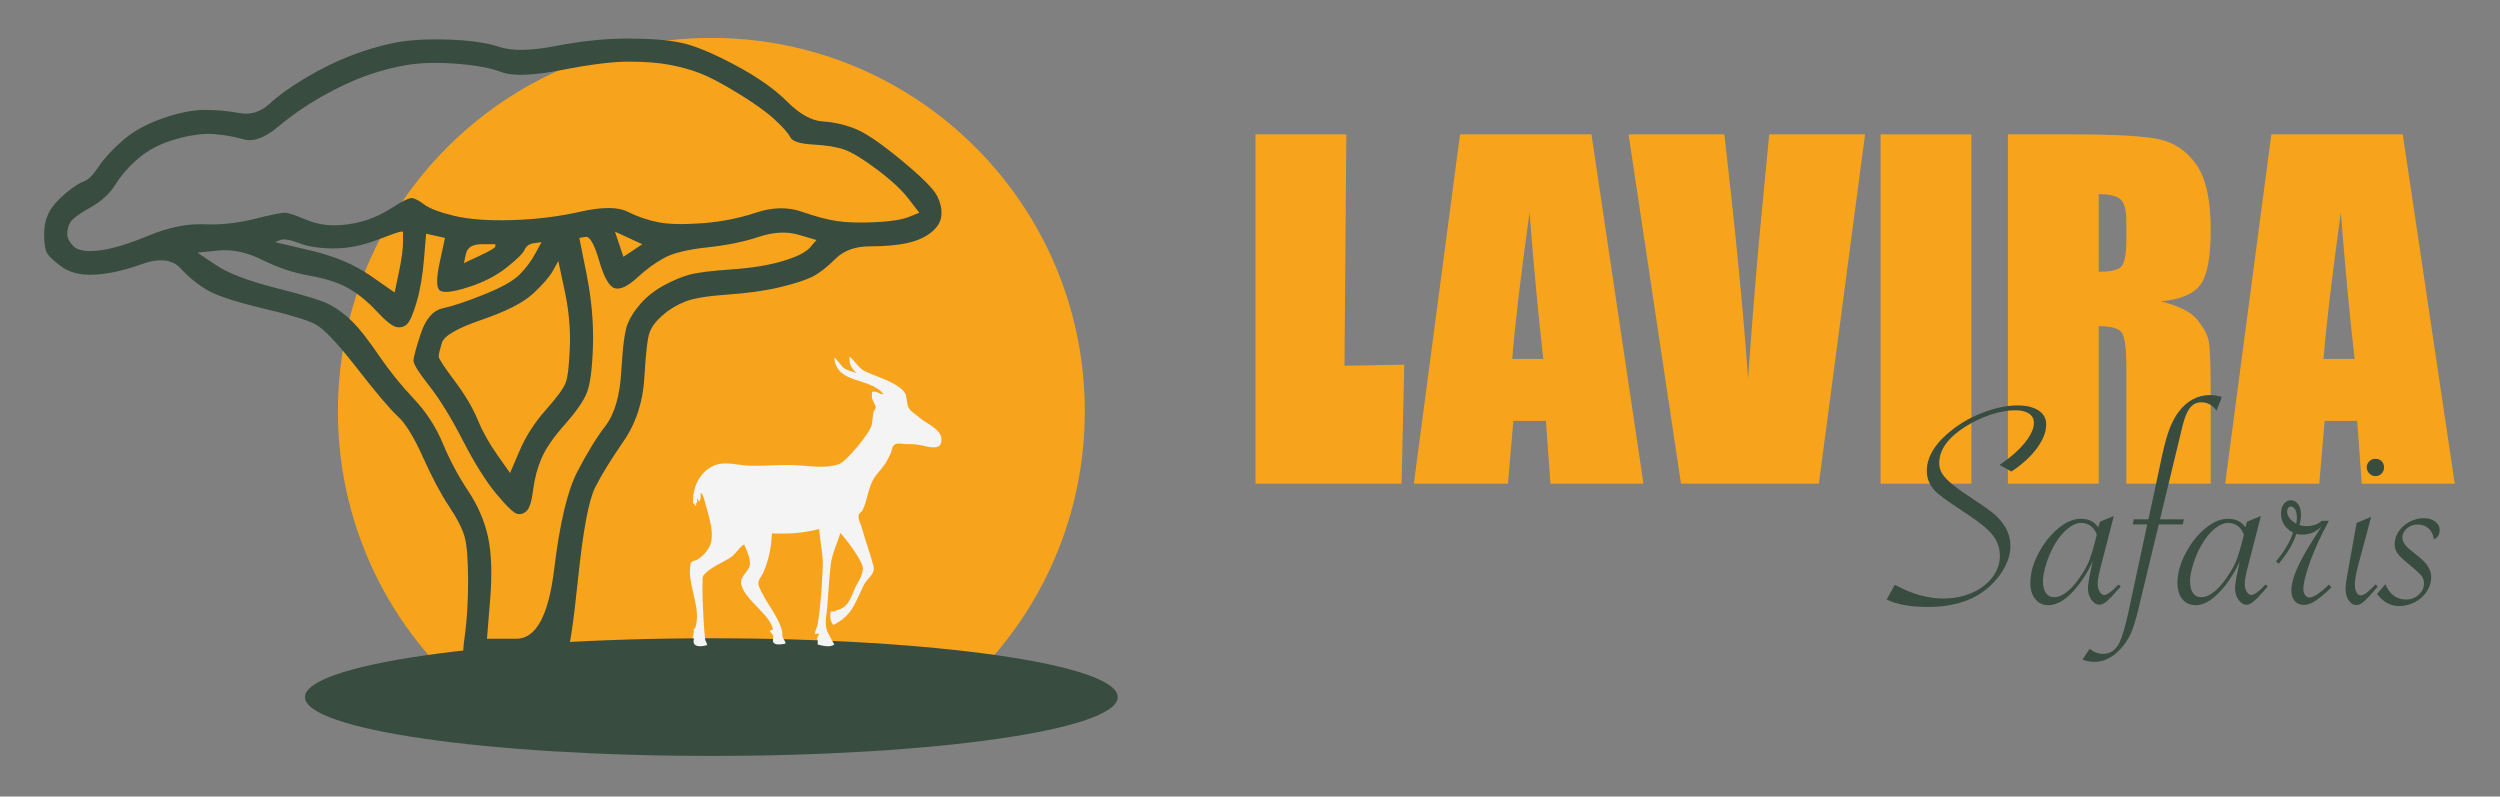 <svg xmlns="http://www.w3.org/2000/svg" xmlns:xlink="http://www.w3.org/1999/xlink" height="153.605pt" stroke-miterlimit="10" style="fill-rule:nonzero;clip-rule:evenodd;stroke-linecap:round;stroke-linejoin:round;" viewBox="0 0 482.094 153.605" width="482.094pt" xml:space="preserve"><rect x="0" y="0" width="482.094" height="153.605" fill="#808080" stroke="none"/><defs></defs><g id="Layer-1"><g opacity="1"><path d="M65.164 79.322C65.164 39.55 97.406 7.308 137.178 7.308C176.95 7.308 209.192 39.55 209.192 79.322C209.192 102.634 198.115 123.359 180.937 136.52C180.165 137.113 178.905 137.28 177.515 137.288C175.627 137.298 173.498 137.012 172.022 137.093C164.033 137.53 157.824 137.615 150.46 137.547C143.303 137.481 139.705 137.667 132.689 137.667C125.615 137.667 123.036 137.721 119.448 137.737C117.215 137.747 114.317 137.861 110.543 137.572C107.569 137.344 103.566 137.509 99.343 137.107C97.6 136.941 94.665 137.469 93.608 136.664C76.322 123.51 65.164 102.719 65.164 79.322Z" fill="#f7a41c" fill-rule="nonzero" opacity="1" stroke="none"></path><path d="M58.816 134.428C58.816 128.163 93.9 123.084 137.178 123.084C180.456 123.084 215.54 128.163 215.54 134.428C215.54 140.692 180.456 145.771 137.178 145.771C93.9 145.771 58.816 140.692 58.816 134.428Z" fill="#384c40" fill-rule="nonzero" opacity="1" stroke="none"></path><path d="M163.791 68.775C164.34 68.958 165.505 70.914 166.601 71.488C168.721 72.599 173.205 73.703 174.546 75.849C174.775 76.215 174.926 77.776 175.031 78.174C175.317 79.262 176.484 79.802 177.259 80.5C178.711 81.806 182.282 82.969 181.426 85.538C181.008 86.792 178.592 86.079 177.938 85.926C176.927 85.69 175.875 85.612 174.837 85.635C174.061 85.652 173.179 85.336 172.511 85.732C171.964 86.057 172.015 86.904 171.736 87.476C171.433 88.1 171.13 88.726 170.767 89.317C170.306 90.069 169.195 91.263 168.732 91.933C167.361 93.922 167.372 96.302 166.31 98.425C166.157 98.732 165.752 98.879 165.632 99.2C165.318 100.037 165.991 100.951 166.213 101.817C166.85 104.295 167.83 106.732 168.442 109.181C168.827 110.723 167.191 111.559 166.601 112.766C164.846 116.351 164.35 118.687 160.69 120.517C160.055 119.723 160.01 118.879 160.206 117.901C160.69 117.901 160.69 117.901 161.175 117.901C161.175 117.804 161.175 117.804 161.175 117.707C163.676 117.207 163.918 115.43 164.954 113.25C165.386 112.34 166.73 110.412 166.31 109.084C165.823 107.541 163.138 103.877 162.047 102.786C161.498 104.667 160.433 106.839 160.206 108.793C159.894 111.474 159.749 114.317 159.527 117.029C159.421 118.332 159.086 119.8 159.334 121.099C159.514 122.048 160.464 123.457 160.884 124.296C159.942 124.925 158.693 124.512 157.686 124.296C157.686 123.812 157.686 123.812 157.686 123.327C157.59 123.327 157.59 123.327 157.493 123.327C157.592 122.729 157.807 122.675 157.977 122.165C157.541 122.213 157.541 122.213 157.105 122.262C157.189 121.592 157.577 120.989 157.686 120.324C158.255 116.863 158.495 112.999 158.655 109.471C158.77 106.955 158.134 104.513 157.977 102.01C154.901 102.82 152.285 102.957 149.063 102.882C148.991 102.881 148.934 102.818 148.869 102.786C148.727 105.475 148.303 107.84 147.222 110.343C146.778 111.371 145.932 111.977 146.35 113.056C147.481 115.979 150.056 118.678 150.807 121.68C150.901 122.057 150.786 122.472 150.904 122.843C151.044 123.284 151.485 123.64 151.485 124.103C150.968 124.232 149.536 124.494 149.16 123.909C148.878 123.471 149.264 122.785 148.966 122.358C148.495 121.685 147.984 121.749 149.063 121.389C148.468 118.415 143.79 115.885 142.958 112.766C142.521 111.127 144.473 110.22 144.606 108.89C144.743 107.511 143.96 106.276 143.54 105.014C143.012 105.014 141.74 106.906 141.117 107.34C139.388 108.543 137.075 109.264 135.691 110.925C135.58 111.058 135.504 111.235 135.497 111.409C135.439 112.894 135.438 114.382 135.497 115.866C135.59 118.178 135.718 121.015 135.982 123.327C136.025 123.703 136.369 124.015 136.369 124.393C135.244 124.768 133.266 124.886 133.85 123.134C133.705 123.085 133.705 123.085 133.559 123.037C133.683 122.295 133.909 121.974 133.753 121.196C133.899 121.196 133.899 121.196 134.044 121.196C135.405 117.113 132.395 112.775 133.172 108.696C133.278 108.141 134.162 108.147 134.625 107.824C135.578 107.162 136.045 106.667 136.66 105.692C138.103 103.408 136.603 99.353 135.982 96.972C135.849 96.463 135.594 95.276 135.11 95.034C135.11 96.238 135.199 95.692 134.916 96.681C134.545 96.434 134.625 96.604 134.625 96.197C134.528 96.197 134.528 96.197 134.432 96.197C134.432 96.584 134.432 96.584 134.432 96.972C134.335 96.972 134.335 96.972 134.238 96.972C134.238 97.263 134.238 97.263 134.238 97.553C133.915 97.392 134.076 97.521 133.85 97.069C133.753 97.117 133.753 97.117 133.656 97.166C133.435 94.283 134.792 91.063 137.629 89.802C139.75 88.859 142.284 89.739 144.509 89.802C147.47 89.885 150.464 89.572 153.423 89.705C156.24 89.831 158.991 90.41 161.756 89.511C163.185 89.047 167.862 83.438 168.151 81.759C168.284 80.989 168.275 80.197 168.442 79.434C168.498 79.179 169.004 78.663 168.829 78.271C168.358 77.211 168.06 77.116 168.151 75.752C168.156 75.68 168.178 75.574 168.248 75.558C169.119 75.364 169.558 76.042 170.38 76.042C167.845 72.662 161.285 74.181 160.884 68.969C161.136 68.969 162.302 70.581 162.434 70.713C163.217 71.496 164.228 71.513 165.147 71.973C164.061 70.766 163.791 70.399 163.791 68.775Z" fill="#f4f4f4" fill-rule="nonzero" opacity="1" stroke="none"></path><path d="M259.624 25.907L259.265 70.534L270.795 70.318L270.275 93.272L242.106 93.272L242.106 25.907L259.624 25.907Z" fill="#f7a41c" fill-rule="nonzero" opacity="1" stroke="none"></path><path d="M306.891 25.907L316.919 93.272L298.986 93.272L298.112 81.164L291.829 81.164L290.789 93.272L272.647 93.272L281.551 25.907L306.891 25.907ZM297.613 69.222C296.725 61.594 295.837 52.177 294.95 40.97C293.174 53.841 292.065 63.258 291.621 69.222L297.613 69.222Z" fill="#f7a41c" fill-rule="nonzero" opacity="1" stroke="none"></path><path d="M359.652 25.907L350.747 93.272L324.159 93.272L314.048 25.907L332.522 25.907C334.658 44.465 336.184 60.152 337.099 72.967C338.015 60.013 338.972 48.501 339.97 38.432L341.177 25.907L359.652 25.907Z" fill="#f7a41c" fill-rule="nonzero" opacity="1" stroke="none"></path><path d="M380.165 25.907L380.165 93.272L362.647 93.272L362.647 25.907L380.165 25.907Z" fill="#f7a41c" fill-rule="nonzero" opacity="1" stroke="none"></path><path d="M387.197 25.907L399.596 25.907C407.862 25.907 413.459 26.227 416.385 26.864C419.312 27.503 421.697 29.132 423.542 31.753C425.387 34.375 426.309 38.557 426.309 44.299C426.309 49.541 425.657 53.064 424.354 54.867C423.05 56.67 420.484 57.752 416.656 58.113C420.123 58.973 422.453 60.124 423.646 61.566C424.839 63.009 425.581 64.333 425.872 65.54C426.164 66.747 426.309 70.069 426.309 75.505L426.309 93.272L410.04 93.272L410.04 70.887C410.04 67.281 409.756 65.048 409.187 64.188C408.618 63.328 407.127 62.898 404.714 62.898L404.714 93.272L387.197 93.272L387.197 25.907ZM404.714 37.433L404.714 52.412C406.684 52.412 408.064 52.142 408.854 51.601C409.645 51.06 410.04 49.306 410.04 46.337L410.04 42.634C410.04 40.498 409.659 39.097 408.896 38.432C408.133 37.766 406.739 37.433 404.714 37.433Z" fill="#f7a41c" fill-rule="nonzero" opacity="1" stroke="none"></path><path d="M463.341 25.907L473.369 93.272L455.435 93.272L454.562 81.164L448.279 81.164L447.238 93.272L429.097 93.272L438.001 25.907L463.341 25.907ZM454.062 69.222C453.175 61.594 452.287 52.177 451.399 40.97C449.624 53.841 448.514 63.258 448.071 69.222L454.062 69.222Z" fill="#f7a41c" fill-rule="nonzero" opacity="1" stroke="none"></path><g opacity="1"><path d="M363.824 115.617L365.393 112.763C368.608 114.533 371.728 115.417 374.753 115.417C376.769 115.417 378.609 115.051 380.274 114.319C381.939 113.586 383.251 112.587 384.212 111.322C385.172 110.057 385.653 108.683 385.653 107.199C385.653 105.734 385.215 104.431 384.34 103.29C383.465 102.148 381.886 100.826 379.603 99.323C377.378 97.84 376.022 96.927 375.537 96.584C375.052 96.242 374.42 95.757 373.64 95.129C372.251 93.911 371.557 92.475 371.557 90.82C371.557 87.834 373.497 84.961 377.378 82.203C378.462 81.423 379.703 80.719 381.101 80.091C382.5 79.463 383.874 78.988 385.225 78.664C386.575 78.341 387.84 78.179 389.02 78.179C390.751 78.179 392.111 78.503 393.1 79.15C394.09 79.796 394.584 80.7 394.584 81.86C394.584 83.287 393.985 84.814 392.786 86.44C391.588 88.067 389.952 89.565 387.878 90.934L385.596 89.65C387.003 88.699 388.192 87.748 389.163 86.797C390.133 85.846 390.884 84.918 391.417 84.015C391.949 83.111 392.216 82.288 392.216 81.546C392.216 81.033 392.073 80.595 391.788 80.234C391.502 79.872 391.093 79.597 390.561 79.406C390.028 79.216 389.362 79.121 388.563 79.121C387.08 79.121 385.486 79.411 383.784 79.991C382.081 80.572 380.478 81.337 378.976 82.288C375.628 84.4 373.954 86.749 373.954 89.336C373.954 90.059 374.153 90.739 374.553 91.377C374.952 92.014 375.651 92.732 376.65 93.531C377.649 94.33 379.109 95.357 381.03 96.613C382.457 97.545 383.536 98.306 384.269 98.895C385.001 99.485 385.605 100.103 386.081 100.75C387.146 102.101 387.679 103.613 387.679 105.287C387.679 106.581 387.341 107.893 386.666 109.225C385.99 110.557 385.035 111.803 383.798 112.963C380.907 115.683 376.893 117.044 371.756 117.044C368.408 117.044 365.764 116.568 363.824 115.617Z" fill="#384c40" fill-rule="nonzero" opacity="1" stroke="none"></path><path d="M407.624 99.495L404.942 109.938C404.657 111.08 404.514 111.974 404.514 112.621C404.514 113.191 404.638 113.686 404.885 114.104C405.132 114.523 405.437 114.732 405.798 114.732C406.35 114.732 407.263 114.057 408.538 112.706L408.937 113.106L408.623 113.477C407.615 114.637 406.84 115.45 406.298 115.916C405.755 116.383 405.285 116.616 404.885 116.616C404.276 116.616 403.749 116.297 403.301 115.66C402.854 115.022 402.631 114.285 402.631 113.448C402.631 112.839 402.859 111.46 403.316 109.311L403.544 108.226C402.84 109.862 401.899 111.432 400.719 112.935C398.741 115.446 396.848 116.701 395.041 116.701C393.956 116.701 393.1 116.311 392.473 115.531C391.845 114.751 391.531 113.705 391.531 112.392C391.531 110.604 392.04 108.73 393.058 106.771C394.075 104.812 395.34 103.199 396.853 101.934C398.365 100.669 399.835 100.037 401.261 100.037C402.764 100.037 403.886 100.589 404.628 101.692L404.942 100.608L407.624 99.495ZM404.343 103.147C404.115 102.424 403.73 101.858 403.187 101.449C402.645 101.04 402.022 100.836 401.318 100.836C400.481 100.836 399.597 101.221 398.665 101.992C397.732 102.762 396.876 103.832 396.096 105.202C395.488 106.286 394.979 107.484 394.57 108.797C394.161 110.11 393.956 111.194 393.956 112.05C393.956 113.02 394.142 113.781 394.513 114.333C394.884 114.884 395.412 115.16 396.096 115.16C396.972 115.16 397.885 114.751 398.836 113.933C399.787 113.115 400.729 111.945 401.661 110.424C402.231 109.548 402.678 108.673 403.002 107.798C403.325 106.923 403.687 105.706 404.086 104.146L404.343 103.147Z" fill="#384c40" fill-rule="nonzero" opacity="1" stroke="none"></path><path d="M414.073 101.121L411.277 101.121L411.477 100.151L414.302 100.151L416.984 87.624C417.44 85.551 417.906 83.896 418.382 82.659C418.858 81.423 419.428 80.358 420.094 79.463C421.73 77.276 423.766 76.182 426.201 76.182C427.019 76.182 427.77 76.315 428.455 76.581L427.428 79.178C426.667 78.113 425.696 77.58 424.517 77.58C423.623 77.58 422.895 77.927 422.334 78.622C421.773 79.316 421.293 80.462 420.893 82.06L416.527 100.151L421.121 100.151L420.922 101.121L416.299 101.121L412.39 117.329C411.876 119.498 411.377 121.115 410.892 122.18C410.407 123.245 409.746 124.234 408.909 125.147C407.387 126.802 405.722 127.63 403.915 127.63C403.04 127.63 402.26 127.478 401.575 127.173L402.973 125.119C403.772 125.766 404.638 126.089 405.57 126.089C406.978 126.089 408.033 125.347 408.737 123.863C409.251 122.76 409.793 120.934 410.364 118.385L414.073 101.121Z" fill="#384c40" fill-rule="nonzero" opacity="1" stroke="none"></path><path d="M435.988 99.495L433.306 109.938C433.02 111.08 432.878 111.974 432.878 112.621C432.878 113.191 433.001 113.686 433.249 114.104C433.496 114.523 433.8 114.732 434.162 114.732C434.713 114.732 435.627 114.057 436.901 112.706L437.301 113.106L436.987 113.477C435.978 114.637 435.203 115.45 434.661 115.916C434.119 116.383 433.648 116.616 433.249 116.616C432.64 116.616 432.112 116.297 431.665 115.66C431.218 115.022 430.994 114.285 430.994 113.448C430.994 112.839 431.223 111.46 431.679 109.311L431.908 108.226C431.204 109.862 430.262 111.432 429.083 112.935C427.104 115.446 425.211 116.701 423.404 116.701C422.32 116.701 421.464 116.311 420.836 115.531C420.208 114.751 419.894 113.705 419.894 112.392C419.894 110.604 420.403 108.73 421.421 106.771C422.439 104.812 423.704 103.199 425.216 101.934C426.728 100.669 428.198 100.037 429.625 100.037C431.128 100.037 432.25 100.589 432.992 101.692L433.306 100.608L435.988 99.495ZM432.706 103.147C432.478 102.424 432.093 101.858 431.551 101.449C431.009 101.04 430.386 100.836 429.682 100.836C428.845 100.836 427.96 101.221 427.028 101.992C426.096 102.762 425.24 103.832 424.46 105.202C423.851 106.286 423.342 107.484 422.933 108.797C422.524 110.11 422.32 111.194 422.32 112.05C422.32 113.02 422.505 113.781 422.876 114.333C423.247 114.884 423.775 115.16 424.46 115.16C425.335 115.16 426.248 114.751 427.199 113.933C428.15 113.115 429.092 111.945 430.024 110.424C430.595 109.548 431.042 108.673 431.365 107.798C431.689 106.923 432.05 105.706 432.45 104.146L432.706 103.147Z" fill="#384c40" fill-rule="nonzero" opacity="1" stroke="none"></path><path d="M438.899 108.255C440.535 106.276 441.628 104.431 442.18 102.719C440.639 101.863 439.869 100.636 439.869 99.038C439.869 98.277 440.049 97.659 440.411 97.183C440.772 96.708 441.229 96.47 441.781 96.47C442.351 96.47 442.817 96.732 443.179 97.255C443.54 97.778 443.721 98.458 443.721 99.295C443.721 99.885 443.616 100.541 443.407 101.264C443.921 101.397 444.387 101.464 444.805 101.464C445.985 101.464 446.955 101.121 447.716 100.436L449.085 100.436L448.886 100.836C447.516 103.347 446.389 105.815 445.504 108.241C444.62 110.666 444.177 112.478 444.177 113.676C444.177 114.114 444.292 114.48 444.52 114.775C444.748 115.07 445.024 115.217 445.347 115.217C446.127 115.217 447.383 114.39 449.114 112.735L449.571 113.248C449.038 113.838 448.21 114.571 447.088 115.446C446.08 116.245 445.138 116.644 444.263 116.644C443.521 116.644 442.936 116.397 442.508 115.902C442.08 115.408 441.866 114.732 441.866 113.876C441.866 112.449 442.418 110.642 443.521 108.455C443.921 107.637 444.434 106.704 445.062 105.658C445.69 104.612 446.479 103.366 447.43 101.92L447.716 101.521C447.088 102.091 446.484 102.496 445.904 102.733C445.324 102.971 444.663 103.09 443.921 103.09C443.578 103.09 443.217 103.043 442.836 102.947C442.228 104.812 441.086 106.733 439.412 108.711L438.899 108.255ZM442.808 101.007C442.884 100.531 442.922 100.132 442.922 99.809C442.922 99.143 442.813 98.62 442.594 98.239C442.375 97.859 442.094 97.668 441.752 97.668C441.562 97.668 441.395 97.759 441.253 97.94C441.11 98.12 441.039 98.344 441.039 98.61C441.039 99.504 441.628 100.303 442.808 101.007Z" fill="#384c40" fill-rule="nonzero" opacity="1" stroke="none"></path><path d="M458.074 88.48C458.568 88.48 458.968 88.632 459.272 88.937C459.577 89.241 459.729 89.641 459.729 90.135C459.729 90.611 459.567 91.01 459.244 91.334C458.92 91.657 458.53 91.819 458.074 91.819C457.636 91.819 457.246 91.648 456.904 91.305C456.562 90.963 456.39 90.573 456.39 90.135C456.39 89.679 456.552 89.289 456.875 88.965C457.199 88.642 457.598 88.48 458.074 88.48ZM457.246 99.666L454.735 109.054C454.317 110.595 454.108 111.831 454.108 112.763C454.108 113.372 454.212 113.867 454.421 114.247C454.631 114.628 454.906 114.818 455.249 114.818C455.839 114.818 456.78 114.114 458.074 112.706L458.53 113.106L458.245 113.42C457.161 114.694 456.362 115.555 455.848 116.002C455.335 116.449 454.859 116.673 454.421 116.673C453.832 116.673 453.332 116.373 452.923 115.774C452.514 115.175 452.31 114.428 452.31 113.534C452.31 112.963 452.424 112.06 452.652 110.823L454.45 100.836L457.246 99.666Z" fill="#384c40" fill-rule="nonzero" opacity="1" stroke="none"></path><path d="M458.388 114.533L459.986 112.649C460.823 114.628 462.154 115.617 463.981 115.617C464.932 115.617 465.745 115.308 466.42 114.689C467.096 114.071 467.433 113.353 467.433 112.535C467.433 111.945 467.272 111.441 466.948 111.023C466.625 110.604 465.854 109.9 464.637 108.911C463.514 107.998 462.758 107.28 462.368 106.757C461.978 106.234 461.783 105.63 461.783 104.945C461.783 104.051 462.045 103.223 462.568 102.462C463.091 101.701 463.79 101.088 464.665 100.622C465.54 100.156 466.463 99.923 467.433 99.923C468.289 99.923 469.007 100.137 469.588 100.565C470.168 100.993 470.458 101.54 470.458 102.206C470.458 103.081 470.087 103.68 469.345 104.003C469.231 103.109 468.893 102.41 468.332 101.906C467.771 101.402 467.053 101.15 466.178 101.15C465.398 101.15 464.718 101.402 464.137 101.906C463.557 102.41 463.267 102.985 463.267 103.632C463.267 104.431 463.762 105.221 464.751 106.001L466.406 107.342C468.023 108.616 468.831 109.919 468.831 111.251C468.831 112.24 468.551 113.168 467.99 114.033C467.428 114.899 466.668 115.588 465.707 116.102C464.746 116.616 463.733 116.872 462.668 116.872C460.975 116.872 459.548 116.092 458.388 114.533Z" fill="#384c40" fill-rule="nonzero" opacity="1" stroke="none"></path></g><path d="M76.1 8.245C73.402 8.785 70.637 9.594 67.804 10.673C64.971 11.753 62.071 13.169 59.103 14.923C56.135 16.676 53.775 18.363 52.021 19.981C50.267 21.6 48.311 22.207 46.153 21.802C43.995 21.398 41.769 21.195 39.475 21.195C37.182 21.195 34.484 21.735 31.381 22.814C28.279 23.893 25.716 25.31 23.692 27.064C21.669 28.817 20.118 30.503 19.038 32.122C17.959 33.741 17.015 34.685 16.206 34.955C15.396 35.225 14.249 35.967 12.766 37.181C11.282 38.395 10.203 39.609 9.528 40.823C8.854 42.037 8.516 43.454 8.516 45.072C8.516 46.691 8.651 47.838 8.921 48.512C9.191 49.187 10.135 50.131 11.754 51.345C13.373 52.559 15.531 53.099 18.229 52.964C20.927 52.829 23.962 52.154 27.335 50.941C30.707 49.726 33.203 49.996 34.821 51.75C36.44 53.504 38.194 54.92 40.083 55.999C41.971 57.078 45.478 58.225 50.605 59.439C55.731 60.653 59.103 61.665 60.722 62.474C62.341 63.284 65.039 66.117 68.816 70.973C72.593 75.829 75.223 78.932 76.707 80.281C78.191 81.63 79.81 84.26 81.564 88.172C83.317 92.084 85.004 95.254 86.622 97.683C88.241 100.111 89.253 102.134 89.657 103.753C90.062 105.372 90.264 108.137 90.264 112.049C90.264 115.961 90.062 119.401 89.657 122.369C89.253 125.337 89.185 126.955 89.455 127.225C89.725 127.495 92.963 127.63 99.168 127.63C105.373 127.63 108.746 127.158 109.285 126.214C109.825 125.269 110.567 120.278 111.511 111.24C112.455 102.202 113.534 96.469 114.748 94.04C115.963 91.612 117.784 88.644 120.212 85.137C122.64 81.63 123.989 77.515 124.259 72.794C124.529 68.073 124.866 65.172 125.271 64.093C125.675 63.014 126.485 61.935 127.699 60.855C128.913 59.776 130.329 58.899 131.948 58.225C133.567 57.55 136.332 57.078 140.244 56.809C144.156 56.539 147.529 56.067 150.362 55.392C153.194 54.718 155.285 54.043 156.634 53.369C157.983 52.694 159.467 51.547 161.086 49.929C162.705 48.31 164.931 47.501 167.763 47.501C170.596 47.501 172.957 47.298 174.846 46.894C176.734 46.489 178.285 45.814 179.5 44.87C180.714 43.926 181.388 42.847 181.523 41.633C181.658 40.418 181.388 39.137 180.714 37.788C180.039 36.439 177.746 34.146 173.834 30.908C169.922 27.671 166.954 25.647 164.931 24.838C162.907 24.028 160.816 23.556 158.658 23.421C156.499 23.286 154.206 22.005 151.778 19.577C149.35 17.148 145.977 14.788 141.661 12.495C137.344 10.201 133.904 8.785 131.341 8.245C128.778 7.706 125.338 7.436 121.021 7.436C116.705 7.436 112.118 7.908 107.262 8.852C102.405 9.797 98.763 9.864 96.335 9.055C93.907 8.245 90.602 7.773 86.42 7.638C82.238 7.503 78.798 7.706 76.1 8.245ZM88.039 12.292C91.681 12.562 94.581 13.102 96.74 13.911C98.898 14.72 102.743 14.585 108.273 13.506C113.804 12.427 118.121 11.887 121.224 11.887C124.326 11.887 126.957 12.09 129.115 12.495C131.273 12.899 133.23 13.439 134.983 14.113C136.737 14.788 139.165 16.069 142.268 17.958C145.37 19.846 147.731 21.533 149.35 23.017C150.969 24.5 151.98 25.647 152.385 26.456C152.79 27.266 154.274 27.738 156.837 27.873C159.4 28.008 161.423 28.345 162.907 28.885C164.391 29.424 166.482 30.706 169.18 32.729C171.878 34.753 173.901 36.641 175.25 38.395C175.925 39.272 176.599 40.149 177.274 41.026C176.599 41.295 175.925 41.565 175.25 41.835C173.901 42.374 171.743 42.712 168.775 42.847C165.807 42.981 163.379 42.914 161.491 42.644C159.602 42.374 157.309 41.767 154.611 40.823C151.913 39.879 148.945 39.946 145.708 41.026C142.47 42.105 139.03 42.779 135.388 43.049C131.746 43.319 128.913 43.251 126.889 42.847C124.866 42.442 122.91 41.767 121.021 40.823C119.133 39.879 116.097 39.879 111.916 40.823C107.734 41.767 103.35 42.307 98.763 42.442C94.177 42.577 90.467 42.307 87.634 41.633C84.801 40.958 82.845 40.216 81.766 39.407C80.687 38.597 79.877 38.193 79.338 38.193C78.798 38.193 77.584 38.8 75.695 40.014C73.807 41.228 71.918 42.105 70.03 42.644C68.141 43.184 66.253 43.454 64.364 43.454C62.475 43.454 60.587 43.049 58.698 42.239C56.81 41.43 55.528 41.026 54.854 41.026C54.179 41.026 52.223 41.43 48.986 42.239C45.748 43.049 42.511 43.386 39.273 43.251C36.035 43.116 32.461 43.858 28.549 45.477C24.637 47.096 21.466 48.04 19.038 48.31C16.61 48.58 14.991 48.31 14.182 47.501C13.373 46.691 12.968 45.882 12.968 45.072C12.968 44.263 13.17 43.521 13.575 42.847C13.98 42.172 15.261 41.228 17.42 40.014C19.578 38.8 21.197 37.316 22.276 35.562C23.355 33.808 24.839 32.122 26.728 30.503C28.616 28.885 30.977 27.671 33.81 26.861C36.643 26.052 39.071 25.715 41.094 25.849C43.118 25.984 45.074 26.322 46.962 26.861C48.851 27.401 51.077 26.591 53.64 24.433C56.203 22.275 59.036 20.319 62.138 18.565C65.241 16.811 68.141 15.462 70.839 14.518C73.537 13.574 76.168 12.899 78.731 12.495C81.294 12.09 84.396 12.022 88.039 12.292ZM154.004 45.275C155.15 45.612 156.297 45.949 157.444 46.286C157.039 46.759 156.634 47.231 156.23 47.703C155.42 48.647 153.667 49.524 150.969 50.333C148.271 51.143 144.966 51.682 141.054 51.952C137.142 52.222 134.444 52.559 132.96 52.964C131.476 53.369 129.857 54.043 128.103 54.987C126.35 55.932 124.866 57.078 123.652 58.427C122.438 59.776 121.561 61.125 121.021 62.474C120.482 63.823 120.077 66.858 119.807 71.58C119.537 76.301 118.526 79.809 116.772 82.102C115.018 84.395 113.197 87.363 111.309 91.005C109.42 94.647 107.936 100.92 106.857 109.823C105.778 118.727 103.35 123.178 99.573 123.178C97.684 123.178 95.795 123.178 93.907 123.178C94.109 120.683 94.311 118.187 94.514 115.691C94.918 110.7 94.784 106.653 94.109 103.551C93.435 100.448 92.153 97.48 90.264 94.647C88.376 91.814 86.757 88.779 85.408 85.542C84.059 82.304 82.171 79.404 79.743 76.841C77.314 74.278 75.088 71.512 73.065 68.545C71.041 65.577 69.355 63.419 68.006 62.069C66.657 60.721 65.241 59.641 63.757 58.832C62.273 58.023 58.833 56.943 53.437 55.594C48.041 54.245 44.129 52.762 41.701 51.143C40.487 50.333 39.273 49.524 38.059 48.715C39.408 48.58 40.757 48.445 42.106 48.31C44.804 48.04 47.637 48.647 50.605 50.131C53.572 51.615 56.608 52.627 59.71 53.166C62.813 53.706 65.308 54.515 67.197 55.594C69.085 56.674 70.907 58.157 72.66 60.046C74.414 61.935 75.695 62.946 76.505 63.081C77.314 63.216 77.989 63.014 78.528 62.474C79.068 61.935 79.675 60.518 80.35 58.225C81.024 55.932 81.496 53.166 81.766 49.929C81.901 48.31 82.036 46.691 82.171 45.072C82.778 45.207 83.385 45.342 83.992 45.477C84.599 45.612 85.206 45.747 85.813 45.882C85.476 47.433 85.138 48.984 84.801 50.536C84.127 53.638 84.127 55.459 84.801 55.999C85.476 56.539 87.297 56.336 90.264 55.392C93.232 54.448 95.728 53.166 97.751 51.547C99.775 49.929 100.921 48.782 101.191 48.108C101.461 47.433 102.068 47.028 103.012 46.894C103.485 46.826 103.957 46.759 104.429 46.691C104.024 47.433 103.619 48.175 103.215 48.917C102.405 50.401 101.394 51.75 100.18 52.964C98.965 54.178 96.672 55.459 93.3 56.809C89.927 58.157 87.297 59.034 85.408 59.439C83.52 59.844 82.103 61.462 81.159 64.295C80.215 67.128 79.743 68.882 79.743 69.556C79.743 70.231 80.754 71.85 82.778 74.413C84.801 76.976 86.96 80.483 89.253 84.935C91.546 89.386 93.704 92.826 95.728 95.254C97.751 97.683 99.1 98.964 99.775 99.099C100.449 99.234 101.056 99.032 101.596 98.492C102.136 97.952 102.54 96.603 102.81 94.445C103.08 92.287 103.619 90.263 104.429 88.375C105.238 86.486 106.722 84.328 108.88 81.9C111.039 79.471 112.455 77.448 113.13 75.829C113.804 74.21 114.209 71.175 114.344 66.724C114.479 62.272 114.074 57.685 113.13 52.964C112.658 50.603 112.185 48.242 111.713 45.882C112.118 45.814 112.523 45.747 112.927 45.679C113.737 45.544 114.614 47.096 115.558 50.333C116.502 53.571 117.514 55.325 118.593 55.594C119.672 55.864 121.089 55.19 122.842 53.571C124.596 51.952 126.35 50.671 128.103 49.726C129.857 48.782 132.622 48.108 136.4 47.703C140.177 47.298 143.482 46.624 146.315 45.679C149.147 44.735 151.711 44.6 154.004 45.275ZM77.314 44.668C77.449 44.668 77.584 44.668 77.719 44.668C77.719 45.342 77.719 46.017 77.719 46.691C77.719 48.04 77.449 49.996 76.91 52.559C76.64 53.841 76.37 55.122 76.1 56.404C74.549 55.325 72.998 54.245 71.446 53.166C68.344 51.008 64.499 49.389 59.913 48.31C57.619 47.77 55.326 47.231 53.033 46.691C53.37 46.556 53.707 46.421 54.044 46.286C54.719 46.017 55.933 46.219 57.687 46.894C59.44 47.568 61.666 47.905 64.364 47.905C67.062 47.905 69.828 47.366 72.66 46.286C75.493 45.207 77.044 44.668 77.314 44.668ZM118.593 44.668C119.47 45.072 120.347 45.477 121.224 45.882C122.1 46.286 122.977 46.691 123.854 47.096C123.247 47.501 122.64 47.905 122.033 48.31C121.426 48.715 120.819 49.119 120.212 49.524C119.942 48.715 119.672 47.905 119.402 47.096C119.133 46.286 118.863 45.477 118.593 44.668ZM92.895 47.096C93.772 47.096 94.649 47.096 95.525 47.096C95.525 47.231 95.525 47.366 95.525 47.501C95.525 47.77 94.514 48.377 92.49 49.322C91.479 49.794 90.467 50.266 89.455 50.738C89.59 50.131 89.725 49.524 89.86 48.917C90.13 47.703 91.141 47.096 92.895 47.096ZM107.666 50.333C108.071 52.222 108.476 54.111 108.88 55.999C109.69 59.776 110.027 63.419 109.892 66.926C109.757 70.433 109.487 72.727 109.083 73.806C108.678 74.885 107.397 76.638 105.238 79.067C103.08 81.495 101.394 84.125 100.18 86.958C99.573 88.375 98.965 89.791 98.358 91.207C97.549 90.061 96.74 88.914 95.93 87.768C94.311 85.474 93.03 83.181 92.086 80.888C91.141 78.594 89.657 76.099 87.634 73.401C85.611 70.703 84.599 69.152 84.599 68.747C84.599 68.342 84.801 67.466 85.206 66.117C85.611 64.767 88.174 63.284 92.895 61.665C97.616 60.046 100.921 58.36 102.81 56.606C104.699 54.852 105.98 53.369 106.655 52.154C106.992 51.547 107.329 50.941 107.666 50.333Z" fill="#384c40" fill-rule="nonzero" opacity="1" stroke="none"></path></g></g></svg>
